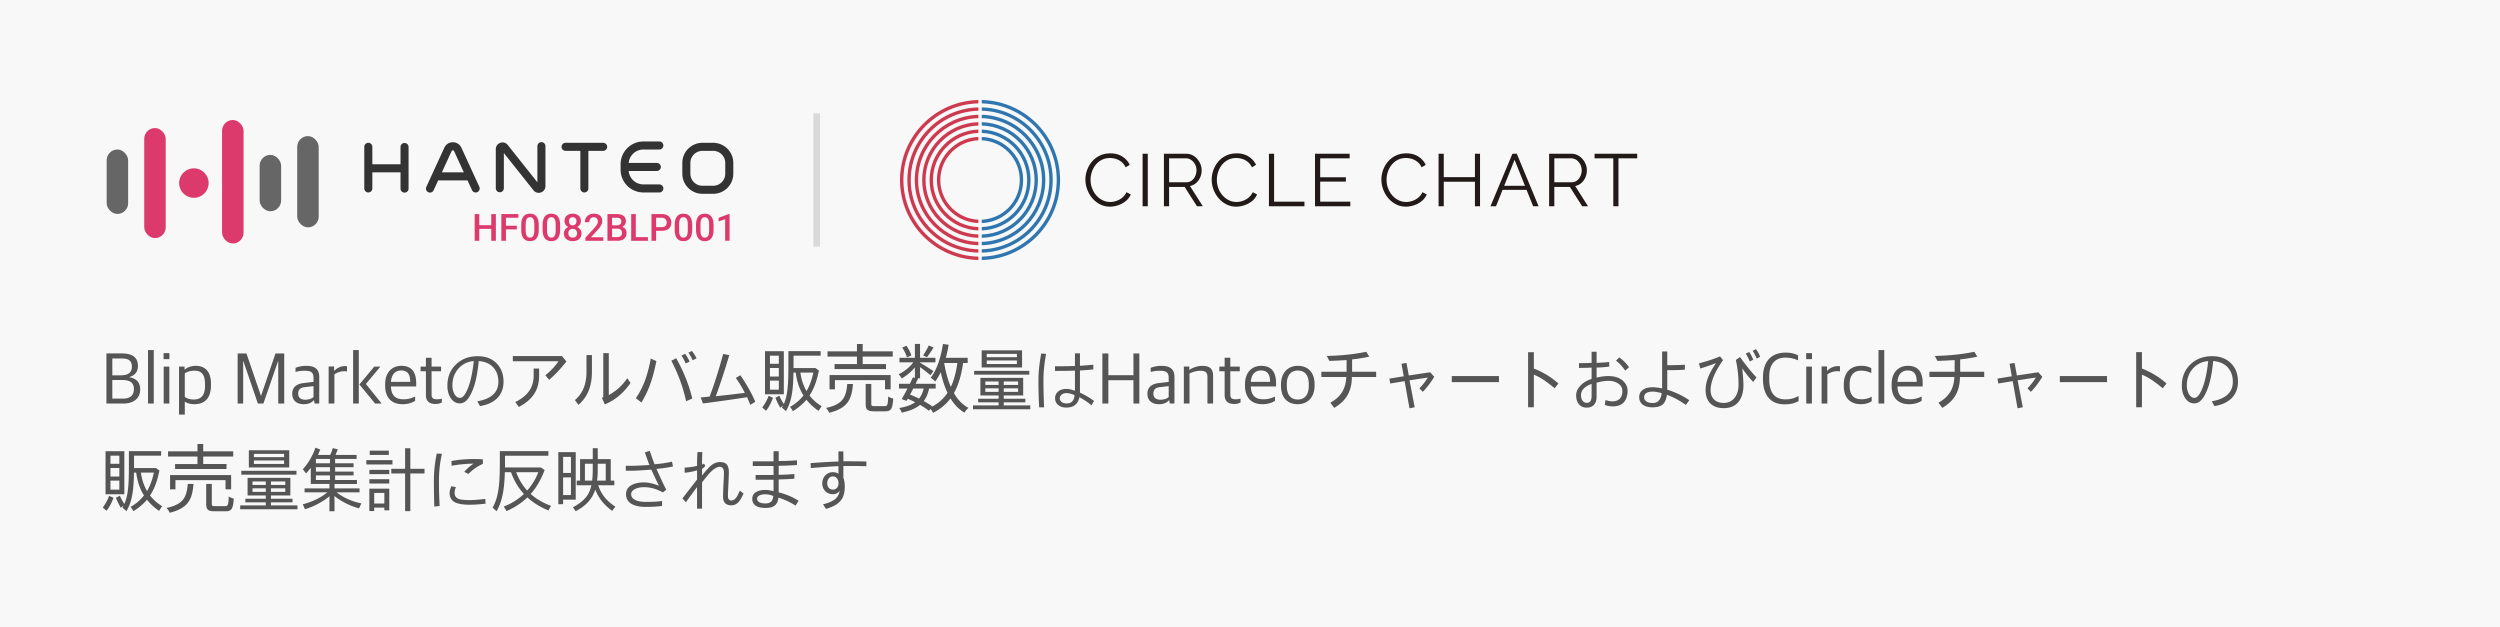 <svg width="375" height="94" viewBox="0 0 375 94" fill="none" xmlns="http://www.w3.org/2000/svg">
    <path fill="#F8F8F8" d="M0 0h375v94H0z"/>
    <path fill="#D9D9D9" d="M122 17h1v20h-1z"/>
    <g clip-path="url(#e6pywlh39a)">
        <path d="M73.848 33.782v.548H71.72v-.548h2.128zm-1.957-1.673v4.007h-.69v-4.007h.69zm2.488 0v4.007h-.688v-4.007h.688zM75.892 32.109v4.007h-.69v-4.007h.69zm1.635 1.753v.547h-1.81v-.547h1.81zm.228-1.753v.55h-2.039v-.55h2.04zM80.813 33.776v.655c0 .314-.032.582-.094.804a1.4 1.4 0 0 1-.264.537 1.037 1.037 0 0 1-.416.302c-.16.065-.338.097-.536.097-.158 0-.305-.02-.44-.06a1.078 1.078 0 0 1-.642-.524 1.866 1.866 0 0 1-.176-.492c-.04-.191-.06-.412-.06-.664v-.655c0-.315.03-.581.093-.798.063-.218.151-.395.267-.53.116-.138.253-.238.413-.3.161-.063.341-.094.54-.094.159 0 .306.02.44.06a1.03 1.03 0 0 1 .638.515c.077.134.136.296.176.487.04.189.06.41.06.66zm-.663.749v-.848c0-.16-.01-.3-.028-.42a1.25 1.25 0 0 0-.083-.312.619.619 0 0 0-.132-.209.465.465 0 0 0-.181-.118.641.641 0 0 0-.229-.039.607.607 0 0 0-.275.06.495.495 0 0 0-.203.188 1.02 1.02 0 0 0-.127.341c-.028.14-.041.31-.041.51v.847c0 .161.009.304.027.427.019.122.046.228.083.316.036.086.08.158.132.215a.493.493 0 0 0 .181.12c.07.026.146.04.229.04.104 0 .197-.02.278-.061a.51.51 0 0 0 .203-.193 1.05 1.05 0 0 0 .124-.35c.028-.142.041-.314.041-.514zM84.016 33.776v.655c0 .314-.031.582-.094.804a1.4 1.4 0 0 1-.264.537 1.037 1.037 0 0 1-.415.302c-.16.065-.339.097-.537.097-.158 0-.305-.02-.44-.06a1.076 1.076 0 0 1-.642-.524 1.866 1.866 0 0 1-.176-.492c-.04-.191-.06-.412-.06-.664v-.655c0-.315.031-.581.093-.798.063-.218.152-.395.267-.53.116-.138.254-.238.413-.3.162-.063.341-.094.54-.094.16 0 .306.02.44.06a1.03 1.03 0 0 1 .638.515c.077.134.136.296.176.487.04.189.061.41.061.66zm-.663.749v-.848c0-.16-.01-.3-.028-.42a1.246 1.246 0 0 0-.082-.312.62.62 0 0 0-.132-.209.465.465 0 0 0-.182-.118.641.641 0 0 0-.228-.039.606.606 0 0 0-.276.06.495.495 0 0 0-.203.188c-.055.086-.097.2-.127.341a2.68 2.68 0 0 0-.041.51v.847c0 .161.009.304.027.427.019.122.046.228.083.316.037.086.08.158.132.215a.494.494 0 0 0 .182.12c.07.026.146.04.228.04.105 0 .197-.02.278-.061a.51.51 0 0 0 .204-.193c.055-.09.096-.206.123-.35.028-.142.042-.314.042-.514zM87.228 35.023c0 .25-.058.46-.174.63-.115.17-.273.3-.473.388-.198.087-.422.13-.672.13-.25 0-.474-.044-.674-.13a1.085 1.085 0 0 1-.473-.388 1.097 1.097 0 0 1-.174-.63 1.009 1.009 0 0 1 .369-.798c.12-.1.259-.175.418-.228a1.68 1.68 0 0 1 .529-.08c.253 0 .48.047.68.14.2.094.356.223.47.388a.983.983 0 0 1 .174.578zm-.666-.033a.724.724 0 0 0-.083-.352.58.58 0 0 0-.231-.234.696.696 0 0 0-.344-.083.686.686 0 0 0-.344.083.584.584 0 0 0-.229.234.744.744 0 0 0-.08.352c0 .136.027.253.08.352.054.098.13.172.229.223a.75.75 0 0 0 .35.077c.133 0 .249-.025.346-.077a.54.54 0 0 0 .226-.223c.053-.099.08-.216.08-.352zm.575-1.827c0 .2-.053.378-.16.534-.105.156-.25.278-.435.368a1.458 1.458 0 0 1-.633.133c-.238 0-.451-.045-.638-.133a1.095 1.095 0 0 1-.438-.368.936.936 0 0 1-.157-.534c0-.239.053-.44.157-.603a1.02 1.02 0 0 1 .438-.377 1.49 1.49 0 0 1 .636-.13c.238 0 .45.044.635.13.186.086.33.212.435.377.106.163.16.364.16.603zm-.663.022a.66.66 0 0 0-.072-.314.515.515 0 0 0-.195-.215.565.565 0 0 0-.3-.077.583.583 0 0 0-.3.075.501.501 0 0 0-.196.209.702.702 0 0 0-.069.322c0 .123.023.23.07.322.045.09.11.16.195.212a.58.58 0 0 0 .302.077.566.566 0 0 0 .3-.077.519.519 0 0 0 .196-.212.712.712 0 0 0 .069-.322zM90.497 35.587v.529H87.81v-.455l1.304-1.422c.143-.162.256-.301.339-.418.082-.118.14-.224.173-.317a.81.81 0 0 0 .053-.278.735.735 0 0 0-.072-.333.523.523 0 0 0-.204-.228.601.601 0 0 0-.327-.086.684.684 0 0 0-.374.097.603.603 0 0 0-.229.267.915.915 0 0 0-.077.385h-.663c0-.233.053-.446.16-.639.106-.194.26-.348.462-.462.202-.115.445-.173.73-.173.267 0 .494.045.681.135.188.09.33.217.427.382.1.165.149.36.149.586 0 .125-.02.249-.06.372-.041.123-.099.246-.174.368-.074.122-.16.244-.262.367-.1.12-.212.243-.333.368l-.867.955h1.85zM92.621 34.305h-1.02l-.006-.504h.892c.15 0 .277-.022.382-.066a.529.529 0 0 0 .242-.195.566.566 0 0 0 .083-.311.623.623 0 0 0-.077-.328.442.442 0 0 0-.237-.184 1.18 1.18 0 0 0-.402-.058h-.668v3.457h-.691v-4.007h1.36c.22 0 .416.02.588.063.174.042.322.108.443.198.123.088.216.2.278.336.064.136.096.297.096.484 0 .165-.039.317-.118.454a.9.9 0 0 1-.35.333 1.371 1.371 0 0 1-.575.154l-.22.174zm-.03 1.81h-1.208l.31-.547h.898a.882.882 0 0 0 .39-.077.539.539 0 0 0 .235-.218.651.651 0 0 0 .08-.327.773.773 0 0 0-.07-.338.474.474 0 0 0-.217-.223.819.819 0 0 0-.388-.08h-.776l.006-.504h1.01l.157.19c.22.007.4.056.542.146.143.09.25.206.319.35.07.142.105.297.105.462 0 .255-.056.468-.168.641-.11.172-.27.304-.476.393a1.912 1.912 0 0 1-.749.133zM97.19 35.568v.548h-2.012v-.548h2.011zm-1.82-3.46v4.008h-.69v-4.007h.69zM99.245 34.621h-1.043v-.547h1.043c.182 0 .329-.03.44-.088a.55.55 0 0 0 .245-.243.778.778 0 0 0 .08-.357.805.805 0 0 0-.08-.355.608.608 0 0 0-.245-.27.84.84 0 0 0-.44-.102h-.83v3.457h-.692v-4.007h1.522c.31 0 .573.055.79.165.218.108.384.258.498.451.114.191.171.41.171.655 0 .259-.057.48-.171.666a1.1 1.1 0 0 1-.498.427c-.216.099-.48.148-.79.148zM103.83 33.776v.655c0 .314-.031.582-.094.804-.06.22-.148.399-.264.537a1.034 1.034 0 0 1-.415.302 1.43 1.43 0 0 1-.537.097c-.158 0-.305-.02-.44-.06a1.087 1.087 0 0 1-.364-.19 1.135 1.135 0 0 1-.277-.334 1.866 1.866 0 0 1-.177-.492c-.04-.191-.06-.412-.06-.664v-.655c0-.315.031-.581.093-.798a1.42 1.42 0 0 1 .267-.53c.116-.138.254-.238.413-.3.162-.063.341-.094.54-.094.159 0 .306.02.44.06a1.024 1.024 0 0 1 .638.515c.077.134.136.296.176.487.041.189.061.41.061.66zm-.663.749v-.848c0-.16-.009-.3-.028-.42a1.265 1.265 0 0 0-.082-.312.625.625 0 0 0-.132-.209.471.471 0 0 0-.182-.118.64.64 0 0 0-.228-.039.61.61 0 0 0-.276.06.497.497 0 0 0-.203.188c-.055.086-.098.2-.127.341-.027.14-.041.31-.041.51v.847c0 .161.009.304.027.427.019.122.046.228.083.316a.777.777 0 0 0 .132.215.492.492 0 0 0 .182.12.649.649 0 0 0 .228.04c.105 0 .197-.02.278-.061a.51.51 0 0 0 .204-.193 1.04 1.04 0 0 0 .123-.35c.028-.142.042-.314.042-.514zM107.033 33.776v.655c0 .314-.031.582-.093.804-.061.22-.149.399-.265.537a1.034 1.034 0 0 1-.415.302 1.43 1.43 0 0 1-.537.097c-.157 0-.304-.02-.44-.06a1.073 1.073 0 0 1-.641-.524 1.866 1.866 0 0 1-.176-.492 3.184 3.184 0 0 1-.061-.664v-.655c0-.315.031-.581.094-.798.062-.218.151-.395.267-.53.115-.138.253-.238.412-.3.162-.063.342-.094.54-.094.159 0 .306.02.44.06.136.039.257.1.363.185.109.084.2.194.276.33.077.134.135.296.176.487.04.189.06.41.06.66zm-.663.749v-.848c0-.16-.009-.3-.028-.42a1.222 1.222 0 0 0-.082-.312.625.625 0 0 0-.132-.209.464.464 0 0 0-.182-.118.64.64 0 0 0-.228-.039.603.603 0 0 0-.275.06.494.494 0 0 0-.204.188c-.055.086-.097.2-.127.341-.027.14-.041.31-.041.51v.847c0 .161.009.304.028.427.018.122.045.228.082.316a.777.777 0 0 0 .132.215.492.492 0 0 0 .182.12c.07.026.146.04.228.04a.61.61 0 0 0 .278-.061.51.51 0 0 0 .204-.193c.055-.09.096-.206.124-.35.027-.142.041-.314.041-.514zM109.436 32.095v4.02h-.664v-3.233l-.982.333v-.548l1.566-.572h.08z" fill="#DC3A6C"/>
        <rect x="16" y="22.428" width="3.221" height="9.662" rx="1.61" fill="#666"/>
        <rect x="21.636" y="19.207" width="3.221" height="16.505" rx="1.61" fill="#DC3A6C"/>
        <rect x="33.31" y="18" width="3.221" height="18.518" rx="1.61" fill="#DC3A6C"/>
        <rect x="38.946" y="23.233" width="3.221" height="8.454" rx="1.61" fill="#666"/>
        <rect x="44.583" y="20.416" width="3.221" height="13.687" rx="1.61" fill="#666"/>
        <circle cx="29.083" cy="27.46" r="2.214" fill="#DC3A6C"/>
        <path fill-rule="evenodd" clip-rule="evenodd" d="M93.088 24.642a3.422 3.422 0 0 1 3.422-3.421h2.416a.604.604 0 0 1 0 1.207H96.51a2.214 2.214 0 0 0-2.205 2.013h4.218a.604.604 0 1 1 0 1.208h-4.218a2.214 2.214 0 0 0 2.205 2.013h2.416a.604.604 0 0 1 0 1.207H96.51a3.422 3.422 0 0 1-3.422-3.421v-.806zm-11.271-2.715a.604.604 0 1 0-1.208 0v5.414l-4.446-5.593c-.593-.746-1.794-.327-1.794.626v5.86a.604.604 0 1 0 1.208 0V22.95l4.445 5.593c.593.746 1.794.326 1.794-.627v-5.99zm-13.706.736a.201.201 0 0 0-.366 0L66.28 25.85h3.296l-1.465-3.187zm2.02 4.395.67 1.46a.604.604 0 1 0 1.098-.504l-2.69-5.856c-.504-1.094-2.059-1.094-2.561 0l-2.69 5.856a.604.604 0 1 0 1.097.504l.67-1.46h4.405zm20.34-5.636h-5.635a.604.604 0 1 0 0 1.208h2.214v5.636a.604.604 0 0 0 1.208 0V22.63h2.214a.604.604 0 0 0 0-1.208zm-34.62 6.844V25.85h4.227v2.416a.604.604 0 1 0 1.207 0v-6.24a.604.604 0 0 0-1.207 0v2.616H55.85v-2.616a.604.604 0 0 0-1.208 0v6.24a.604.604 0 1 0 1.208 0zm49.516-6.844a3.019 3.019 0 0 0-3.019 3.02v1.61a3.019 3.019 0 0 0 3.019 3.019h1.61a3.019 3.019 0 0 0 3.019-3.02v-1.61a3.019 3.019 0 0 0-3.019-3.019h-1.61zm-1.812 3.02c0-1.001.811-1.812 1.812-1.812h1.61c1.001 0 1.812.81 1.812 1.811v1.61c0 1.001-.811 1.812-1.812 1.812h-1.61a1.812 1.812 0 0 1-1.812-1.811v-1.61z" fill="#333"/>
    </g>
    <g clip-path="url(#vcg2kpbmxb)">
        <path fill-rule="evenodd" clip-rule="evenodd" d="M181.757 26.933c0-.48.083-.953.25-1.415.167-.462.408-.884.726-1.265.318-.38.71-.685 1.177-.91.466-.226.994-.339 1.587-.339.703 0 1.305.16 1.803.483.5.322.868.735 1.104 1.237l-.61.377a2.357 2.357 0 0 0-1.472-1.265 3.028 3.028 0 0 0-.873-.133c-.473 0-.892.095-1.253.284-.363.19-.667.44-.915.755a3.386 3.386 0 0 0-.562 1.055 3.803 3.803 0 0 0-.189 1.181c0 .438.074.855.221 1.254.149.399.356.753.622 1.06.266.306.579.551.938.732.358.182.748.273 1.17.273.295 0 .599-.052.91-.156.312-.104.602-.264.873-.478.27-.214.487-.491.649-.832l.645.334a2.49 2.49 0 0 1-.755.999 3.72 3.72 0 0 1-1.139.622c-.419.14-.827.212-1.226.212a3.203 3.203 0 0 1-1.488-.35 3.81 3.81 0 0 1-1.172-.933 4.297 4.297 0 0 1-.76-1.31 4.23 4.23 0 0 1-.266-1.47l.005-.002zm-18.946 0c0-.48.083-.953.25-1.415.167-.462.408-.884.728-1.265.318-.38.71-.685 1.177-.91.466-.226.996-.339 1.586-.339.704 0 1.306.16 1.804.483.5.322.868.735 1.104 1.237l-.611.377a2.343 2.343 0 0 0-.644-.828 2.497 2.497 0 0 0-.828-.437 3.01 3.01 0 0 0-.872-.133c-.473 0-.893.095-1.253.284-.363.19-.667.44-.915.755a3.384 3.384 0 0 0-.562 1.055 3.803 3.803 0 0 0-.189 1.181 3.55 3.55 0 0 0 .845 2.313c.266.307.58.552.938.733.358.182.748.273 1.17.273a2.88 2.88 0 0 0 1.783-.634c.27-.214.487-.491.649-.832l.643.334a2.484 2.484 0 0 1-.756.999c-.34.272-.719.48-1.138.622-.419.14-.827.212-1.226.212a3.203 3.203 0 0 1-1.488-.35 3.78 3.78 0 0 1-1.17-.933 4.295 4.295 0 0 1-.759-1.31 4.207 4.207 0 0 1-.266-1.47v-.002zm9.356-3.872h-.778v7.88h.778v-7.88zm5.772 4.283h-2.574V23.746h2.508c.296 0 .564.083.805.25.239.167.433.386.577.656.144.268.217.57.217.882 0 .31-.064.606-.19.883a1.673 1.673 0 0 1-.532.672c-.23.169-.5.255-.811.255zm-3.352-4.283v7.883h.778v-2.908h2.33l1.853 2.907h.877l-1.932-3.04c.354-.075.665-.226.927-.456a2.32 2.32 0 0 0 .611-.843c.144-.333.216-.69.216-1.066 0-.302-.056-.6-.171-.893a2.712 2.712 0 0 0-.489-.8 2.364 2.364 0 0 0-.738-.572 2.038 2.038 0 0 0-.933-.212h-3.329zm15.751 0v7.88h5.326v-.69h-4.551v-7.19h-.775zm12.209 7.19v.69h-5.295v-7.88h5.196v.687h-4.419v2.843h3.853v.653h-3.853v3.008h4.518zm4.911-4.733c-.166.462-.25.935-.25 1.415v.003c0 .496.088.985.266 1.47.178.484.431.921.76 1.309.329.39.719.701 1.17.933.451.232.947.35 1.488.35.399 0 .807-.073 1.226-.212.419-.142.798-.35 1.138-.622.341-.273.593-.607.755-.999l-.642-.334c-.162.34-.379.618-.649.832a2.866 2.866 0 0 1-.873.478 2.874 2.874 0 0 1-.91.156c-.422 0-.812-.09-1.17-.273a3.041 3.041 0 0 1-.938-.733 3.55 3.55 0 0 1-.845-2.313c0-.399.063-.793.189-1.18.126-.39.313-.74.561-1.056.248-.315.553-.565.915-.755.361-.19.78-.284 1.254-.284.291 0 .579.045.872.133.293.088.568.235.827.438.26.202.474.48.645.827l.611-.377a2.952 2.952 0 0 0-1.105-1.237c-.498-.323-1.1-.483-1.803-.483-.59 0-1.12.113-1.587.338-.466.226-.859.53-1.176.911-.321.381-.562.803-.729 1.265zm14.546-2.457v7.88h-.766v-3.685h-4.673v3.685h-.778v-7.88h.778v3.507h4.673v-3.507h.766zm5.182.91 1.558 3.896H225.629l1.557-3.896zm.334-.91h-.656l-3.295 7.88h.831l.985-2.463h3.602l.986 2.463h.82l-3.273-7.88zm5.627 4.283h2.574c.311 0 .582-.086.812-.255.23-.17.405-.395.532-.672.126-.277.189-.572.189-.883 0-.311-.072-.614-.216-.882a1.855 1.855 0 0 0-.577-.656 1.386 1.386 0 0 0-.805-.25h-2.509V27.344zm-.778 3.595v-7.878h3.33c.34 0 .651.07.933.212.282.14.527.331.737.572.212.241.374.507.489.8.115.294.171.591.171.893 0 .377-.072.733-.216 1.066a2.297 2.297 0 0 1-.611.843c-.261.23-.572.381-.926.456l1.932 3.04h-.877l-1.853-2.907h-2.331v2.907h-.778v-.004zm6.817-7.19v-.688h6.393v.687h-2.809v7.193h-.775v-7.193h-2.809z" fill="#221A18"/>
        <path d="M135.509 27.001c0-6.255 5.02-11.354 11.244-11.492V15C140.25 15.137 135 20.466 135 27.001c0 6.535 5.25 11.864 11.753 12.001v-.51c-6.221-.137-11.241-5.236-11.241-11.49" fill="#CD394F"/>
        <path d="M136.105 27.001c0 5.926 4.754 10.761 10.649 10.897v-.51c-5.613-.135-10.14-4.742-10.14-10.387 0-5.644 4.525-10.252 10.14-10.387v-.51c-5.895.136-10.649 4.969-10.649 10.897z" fill="#CD394F"/>
        <path d="M137.723 27c0-5.033 4.028-9.142 9.03-9.277v-.51c-5.283.136-9.539 4.473-9.539 9.788s4.256 9.652 9.539 9.787v-.509c-5.002-.135-9.03-4.245-9.03-9.278" fill="#CD394F"/>
        <path d="M138.323 27.001c0 4.702 3.757 8.541 8.428 8.679v-.51c-4.389-.135-7.919-3.746-7.919-8.167 0-4.42 3.53-8.036 7.921-8.17v-.51c-4.67.135-8.428 3.974-8.428 8.678" fill="#CD394F"/>
        <path d="M139.944 27.001c0-3.81 3.031-6.922 6.809-7.058v-.509c-4.059.135-7.319 3.476-7.319 7.567 0 4.092 3.262 7.432 7.319 7.567v-.509c-3.778-.135-6.809-3.248-6.809-7.058" fill="#CD394F"/>
        <path d="M140.543 27.001c0 3.478 2.764 6.323 6.21 6.458v-.51c-3.165-.134-5.701-2.75-5.701-5.948a5.962 5.962 0 0 1 5.701-5.949v-.509c-3.446.135-6.21 2.98-6.21 6.458" fill="#CD394F"/>
        <path d="M159.013 27.001c0-6.535-5.248-11.864-11.751-12.001v.51c6.222.137 11.244 5.236 11.244 11.491s-5.02 11.354-11.244 11.492v.51c6.503-.138 11.753-5.467 11.753-12.002" fill="#2F76B0"/>
        <path d="M157.4 27c0 5.648-4.526 10.253-10.139 10.388v.51c5.894-.138 10.648-4.97 10.648-10.897 0-5.926-4.751-10.761-10.646-10.899v.51c5.613.135 10.139 4.74 10.139 10.387" fill="#2F76B0"/>
        <path d="M156.8 27c0-5.314-4.256-9.651-9.539-9.787v.51c5.002.135 9.03 4.244 9.03 9.278 0 5.034-4.028 9.143-9.03 9.278v.51c5.281-.136 9.539-4.473 9.539-9.788" fill="#2F76B0"/>
        <path d="M155.181 27.001c0 4.423-3.53 8.032-7.919 8.167v.51c4.671-.136 8.428-3.975 8.428-8.679 0-4.704-3.757-8.541-8.428-8.676v.51c4.389.134 7.919 3.746 7.919 8.166" fill="#2F76B0"/>
        <path d="M154.581 27.001c0-4.091-3.261-7.432-7.319-7.567v.51c3.778.135 6.81 3.248 6.81 7.057 0 3.81-3.032 6.923-6.81 7.058v.51c4.06-.136 7.319-3.476 7.319-7.568z" fill="#2F76B0"/>
        <path d="M152.962 27.001a5.96 5.96 0 0 1-5.701 5.949v.51c3.446-.136 6.21-2.98 6.21-6.459 0-3.478-2.764-6.323-6.21-6.458v.51c3.165.135 5.701 2.75 5.701 5.948z" fill="#2F76B0"/>
    </g>
    <path d="M15.963 60.53h2.52c1.691 0 2.543-.874 2.543-2.117 0-1.143-.672-1.669-1.59-1.815v-.056c.884-.257 1.254-.85 1.254-1.635 0-1.198-.695-1.893-2.43-1.893h-2.297v7.516zm.885-.74v-2.788h1.49c1.12 0 1.747.38 1.747 1.355 0 .963-.571 1.433-1.658 1.433h-1.579zm0-3.494v-2.531h1.344c1.053 0 1.59.302 1.59 1.243 0 .974-.705 1.288-1.646 1.288h-1.288zm5.355 4.234h.862v-8.02h-.863v8.02zm2.348 0h.851v-5.544h-.85v5.544zm-.011-6.664h.874v-.896h-.874v.896zm2.315 8.321h.863v-1.926c.313.179.784.37 1.422.37 1.534 0 2.509-.852 2.509-2.879v-.146c0-2.06-1.053-2.732-2.274-2.732-.717 0-1.3.246-1.646.56h-.045v-.448h-.829v7.201zm2.206-2.262c-.582 0-1.086-.18-1.343-.392v-3.528c.257-.18.784-.403 1.433-.403 1.02 0 1.602.481 1.602 2.05v.223c0 1.49-.639 2.05-1.692 2.05zm6.585.605h.829v-6.35h.033l2.173 6.35h.829l2.195-6.35h.034v6.35h.896v-7.516h-1.31l-2.162 6.35h-.023l-2.172-6.35h-1.322v7.516zm9.924.1c.75 0 1.22-.268 1.478-.582h.056l.09.482h.694v-4.021c0-1.131-.683-1.635-1.904-1.635-.638 0-1.176.1-1.657.302v.616c.347-.1.784-.18 1.321-.18.997 0 1.378.225 1.378 1.087v.583l-1.501.179c-1.064.123-1.691.638-1.691 1.613 0 1.041.728 1.556 1.736 1.556zm.212-.672c-.638 0-1.052-.302-1.052-.907 0-.638.336-.918 1.019-.985l1.277-.146v1.635c-.236.235-.728.403-1.244.403zm3.515.572h.863v-4.368c.392-.28.93-.482 1.49-.482.089 0 .257.011.403.034v-.773a2.366 2.366 0 0 0-.336-.023c-.628 0-1.233.325-1.546.684h-.056v-.628h-.818v5.556zm3.672 0h.851v-8.02h-.85v8.02zm3.293 0h.986l-2.364-2.935 2.184-2.61h-.918l-2.24 2.677 2.352 2.868zm4.14.1c.896 0 1.535-.28 1.87-.515v-.638c-.503.235-.996.414-1.735.414-1.187 0-1.848-.537-1.893-1.926h3.786v-.482c0-1.725-.717-2.61-2.24-2.61-1.277 0-2.42.863-2.42 2.8v.157c0 1.736.885 2.8 2.632 2.8zm-.235-5.062c.907 0 1.367.504 1.367 1.714h-2.89c.09-1.31.829-1.714 1.523-1.714zm5.164 5.029c.481 0 .716-.123.94-.224v-.583c-.224.068-.481.101-.716.101-.639 0-.818-.213-.818-.75v-3.45h1.422v-.705h-1.422v-1.322h-.851v1.322h-.795v.705h.795v3.584c0 .941.571 1.322 1.445 1.322zm6.66.313c1.031-.156 1.849-.515 2.465-1.064.706-.638 1.075-1.512 1.075-2.587 0-1.131-.347-2.05-1.02-2.733-.694-.728-1.645-1.097-2.866-1.097-1.367 0-2.464.448-3.316 1.299-.817.818-1.22 1.86-1.22 3.125 0 .75.179 1.4.537 1.915.347.493.807.74 1.333.74.706 0 1.31-.583 1.803-1.726.504-1.086.84-2.632 1.03-4.625.908.078 1.591.358 2.106.873.55.56.84 1.3.84 2.23 0 .85-.302 1.534-.918 2.038-.538.436-1.277.728-2.24.896l.392.716zm-.929-6.742c-.168 1.669-.47 3.058-.873 4.066-.381.963-.784 1.444-1.199 1.444-.325 0-.605-.19-.84-.593a2.784 2.784 0 0 1-.29-1.277c0-.952.28-1.77.85-2.453a3.277 3.277 0 0 1 2.352-1.187zm13.232-.762h-7.37v.784h6.843c-.56.84-1.265 1.535-1.96 2.095l.56.683c.896-.75 1.68-1.602 2.599-2.744l-.672-.818zm-3.427 1.87h-.818v1.087c0 1.714-.851 3.002-2.755 3.943l.526.739c2.083-1.087 3.047-2.576 3.047-4.682v-1.086zm13.22 1.457c-.695 1.019-1.467 1.78-2.767 2.531V52.97h-.828v6.608l-.213.09c.157.335.291.66.448.985 1.557-.65 2.755-1.647 3.853-3.203l-.493-.717zm-7.314 3.998c1.4-1.232 2.016-2.845 2.016-4.95v-2.52h-.817v2.475c0 1.87-.538 3.248-1.736 4.278l.537.717zm9.435-.358c1.075-1.725 1.713-3.528 2.251-6.205l-.84-.392c-.493 2.643-1.165 4.39-2.24 5.947l.829.65zm7.638-.594c-.526-2.128-1.277-4.01-2.419-6.048l-.728.381c1.086 2.106 1.758 3.976 2.218 6.07l.929-.403zm-.403-5.544c-.168-.358-.426-.851-.683-1.165l-.538.27c.258.369.471.783.627 1.175l.594-.28zm1.042-.493a6.71 6.71 0 0 0-.695-1.097l-.537.257c.246.325.481.773.66 1.143l.572-.303zm8.807 6.519c-.549-1.322-1.4-2.755-2.229-3.976l-.694.403c.582.829.952 1.445 1.355 2.24-1.456.18-3.024.37-4.357.504.627-1.691 1.255-3.595 2.027-6.16l-.918-.18c-.694 2.532-1.288 4.391-2.027 6.396-.426.034-.795.078-1.344.134l.336.896c2.318-.302 4.334-.582 6.619-.94.213.481.358.806.482 1.153l.75-.47zm9.95.66a6.328 6.328 0 0 1-1.815-1.601c.728-1.086 1.12-2.33 1.412-3.74l-.516-.37h-3.292v-1.86h4.065v-.683h-4.838v2.195c0 2.632-.09 4.458-.683 5.735-.247-.392-.504-.795-.661-1.243l-.605.313c.224.549.448 1.02.728 1.49l.426-.336-.18.313.605.538c.818-1.378 1.087-2.923 1.131-5.78h.336c.157 1.143.471 2.33 1.165 3.428a6.474 6.474 0 0 1-2.005 1.702l.426.65a8.468 8.468 0 0 0 2.027-1.714 7.985 7.985 0 0 0 1.815 1.67l.459-.706zm-5.667-1.78v-6.463h-2.823v6.463h2.823zm4.424-3.248c-.191.896-.482 1.859-1.02 2.766-.481-.829-.784-1.77-.918-2.766h1.938zm-6.508 1.198h1.333v1.355h-1.333v-1.355zm0-1.893h1.333v1.277h-1.333v-1.277zm0-1.848h1.333v1.221h-1.333v-1.22zm-.201 6.026a6.463 6.463 0 0 1-.952 1.747l.56.493c.448-.549.75-1.142 1.053-1.949l-.661-.291zm8.841-6.675v.784h9.777V52.7h-9.777zm1.053 1.904v.75h7.716v-.75h-7.716zm-.751 1.657v2.14h.807v-1.378h7.515v1.378h.84v-2.14h-9.162zm4.111-4.659v3.394h.862v-3.394h-.862zm1.31 5.981v2.98c0 .884.269 1.13 1.277 1.13h1.646c.885 0 1.109-.37 1.21-1.904-.224-.056-.583-.19-.762-.324-.033 1.265-.112 1.456-.526 1.456h-1.49c-.437 0-.515-.045-.515-.37v-2.968h-.84zm-2.766.011c-.168 1.949-.616 3.047-3.192 3.595.179.18.403.504.481.728 2.8-.694 3.383-2.038 3.573-4.323h-.862zm7.763-.022v.705h5.499v-.705h-5.499zm.067-3.909v.683h5.398v-.683h-5.398zm2.016 2.946c-.47 1.03-1.176 2.408-1.68 3.259l.739.257a44.074 44.074 0 0 0 1.725-3.348l-.784-.168zm1.68 1.377c-.347 1.904-1.4 2.823-3.741 3.215.157.168.325.47.381.694 2.587-.549 3.763-1.624 4.144-3.808l-.784-.1zm.706-6.171a11.647 11.647 0 0 1-.852 1.49l.56.28c.314-.381.684-.941 1.008-1.456l-.716-.314zm-2.084-.224v5.152h.773v-5.152h-.773zm-1.904.538c.314.459.605 1.075.706 1.478l.661-.302c-.112-.404-.415-.997-.728-1.445l-.639.269zm1.916 1.836c-.493.863-1.524 1.759-2.453 2.162.157.168.358.448.459.638.963-.526 2.016-1.523 2.565-2.464l-.571-.336zm.672.392-.404.359c.471.313 1.636 1.187 2.039 1.568l.459-.616c-.325-.235-1.691-1.098-2.094-1.31zm3.248-.694v.784h3.987v-.784h-3.987zm.28-2.072c-.314 1.982-.896 3.875-1.848 5.062.201.135.548.415.683.572.985-1.31 1.646-3.316 2.016-5.51l-.851-.124zm2.206 2.52c-.459 3.55-1.534 5.813-4.2 7.067.168.18.414.549.504.75 2.822-1.455 4.01-3.863 4.547-7.727l-.851-.09zm-2.038.246-.762.124c.56 3.393 1.624 6.126 3.819 7.414a3.01 3.01 0 0 1 .594-.717c-2.083-1.097-3.159-3.74-3.651-6.82zm-5.69 5.354c1.299.526 2.632 1.277 3.405 1.904l.582-.605c-.806-.616-2.195-1.355-3.539-1.87l-.448.571zm18.616 1.68v-.582h-3.976v-.46h3.237v-.537h-3.237v-.493h2.912v-2.643h-6.418v2.643h2.733v.493h-3.069v.537h3.069v.46h-3.841v.582h8.59zm-1.232-6.272v-2.576h-6.059v2.576h6.059zm1.086 1.075v-.571h-8.276v.571h8.276zm-6.384-2.128h4.525v.527h-4.525v-.527zm0-.985h4.525v.492h-4.525v-.492zm2.554 5.163h2.15v.537h-2.15v-.537zm2.15-1.03v.526h-2.15v-.527h2.15zm-4.916 1.03h1.993v.537H147.8v-.537zm0-1.03h1.993v.526H147.8v-.527zm8.818 3.886a84.381 84.381 0 0 1-.101-4.1c0-1.142.124-2.441.392-3.92l-.728-.055c-.268 1.444-.414 2.8-.414 3.976 0 1.5.034 2.766.112 4.099h.739zm7.493-.952c-.582-.448-1.299-.874-2.117-1.255v-3.326c.717-.034 1.389-.09 2.005-.157v-.705c-.605.056-1.355.123-2.005.156v-1.859h-.75v1.893c-.907.034-1.893.045-2.991.045v.694c1.064 0 2.14-.011 2.991-.045v3.024c-.504-.179-.93-.28-1.288-.28-.907 0-1.691.482-1.691 1.4 0 .437.168.784.504 1.042.324.258.728.358 1.187.358 1.097 0 1.736-.515 1.96-1.556.705.392 1.321.795 1.803 1.22l.392-.65zm-2.934-.885c-.045.84-.448 1.254-1.221 1.254-.471 0-.986-.268-.986-.784 0-.313.291-.772.986-.772.325 0 .75.1 1.221.302zm4.182 1.266h.896v-3.506h3.763v3.506h.885v-7.516h-.885v3.26h-3.763v-3.26h-.896v7.516zm8.49.1c.751 0 1.221-.268 1.479-.582h.056l.089.482h.695v-4.021c0-1.131-.683-1.635-1.904-1.635-.639 0-1.176.1-1.658.302v.616c.347-.1.784-.18 1.322-.18.997 0 1.377.225 1.377 1.087v.583l-1.5.179c-1.064.123-1.692.638-1.692 1.613 0 1.041.728 1.556 1.736 1.556zm.213-.672c-.638 0-1.053-.302-1.053-.907 0-.638.336-.918 1.02-.985l1.276-.146v1.635c-.235.235-.728.403-1.243.403zm3.515.572h.851v-4.514c.459-.213 1.042-.403 1.568-.403.885 0 1.12.28 1.12.952v3.965h.851v-4.144c0-1.076-.526-1.512-1.612-1.512-.684 0-1.4.246-1.916.582h-.044v-.482h-.818v5.556zm7.563.067c.482 0 .717-.123.941-.224v-.583a2.58 2.58 0 0 1-.717.101c-.638 0-.818-.213-.818-.75v-3.45h1.423v-.705h-1.423v-1.322h-.851v1.322h-.795v.705h.795v3.584c0 .941.571 1.322 1.445 1.322zm4.242.033c.896 0 1.534-.28 1.87-.515v-.638c-.504.235-.996.414-1.736.414-1.187 0-1.848-.537-1.892-1.926h3.785v-.482c0-1.725-.717-2.61-2.24-2.61-1.277 0-2.419.863-2.419 2.8v.157c0 1.736.885 2.8 2.632 2.8zm-.235-5.062c.907 0 1.366.504 1.366 1.714h-2.889c.089-1.31.828-1.714 1.523-1.714zm5.512 5.062c1.501 0 2.531-1.052 2.531-2.822v-.157c0-1.758-.952-2.777-2.52-2.777-1.501 0-2.52 1.052-2.52 2.81v.169c0 1.77.941 2.777 2.509 2.777zm.022-.705c-.929 0-1.657-.504-1.657-2.05v-.28c0-1.299.627-2.016 1.635-2.016.907 0 1.657.504 1.657 2.05v.28c0 1.31-.627 2.016-1.635 2.016zm11.741-4.167h-3.606V53.91a23.466 23.466 0 0 0 2.576-.414l-.459-.728c-1.893.38-3.595.56-5.914.627l.381.74c.851-.023 1.781-.079 2.587-.124v1.747h-3.785v.796h3.74c-.089 1.78-.772 2.934-2.385 3.852l.571.773c1.803-1.053 2.632-2.475 2.654-4.625h3.64v-.796zm5.011 1.288 2.733-.414c-.358.605-.795 1.131-1.254 1.624l.504.515c.593-.582 1.142-1.31 1.724-2.251l-.604-.683-3.215.481-.347-1.881-.75.123.336 1.882-2.151.347.123.739 2.162-.358.728 4.076.784-.156-.773-4.044zm13.411-.638h-7.079v.907h7.079v-.907zm8.919 1.12c-1.086-.974-2.273-1.691-3.685-2.251v-2.453h-.862v8.266h.862v-4.884c.986.37 1.972 1.087 3.114 2.028l.571-.706zm6.96 3.203c.38.157.772.224 1.198.224.75 0 1.31-.213 1.68-.638.336-.403.538-.963.538-1.703 0-.66-.314-1.187-.818-1.59-.515-.414-1.187-.605-2.038-.616-.538-.011-1.154.078-1.792.235v-1.512c.683-.011 1.31-.067 1.892-.145v-.695c-.604.079-1.243.112-1.892.135v-1.67h-.751v1.68a45.7 45.7 0 0 1-1.893.034v.717c.684 0 1.4-.022 1.893-.045v1.692c-.717.246-1.288.582-1.68 1.019-.437.448-.638.93-.638 1.445 0 .604.168 1.075.493 1.422.28.291.66.426 1.086.426.504 0 .896-.168 1.154-.493.212-.291.336-.65.336-1.12v-2.128c.649-.18 1.254-.28 1.792-.28.571 0 1.075.145 1.444.403.426.269.616.65.628 1.086.011.437-.101.863-.314 1.12-.269.314-.683.47-1.142.47-.336 0-.706-.066-1.076-.2l-.1.727zm-1.983-1.31c0 .28-.056.526-.145.705-.124.202-.325.303-.583.303a.766.766 0 0 1-.627-.325c-.157-.202-.235-.493-.235-.829 0-.336.112-.672.425-1.008.269-.269.661-.493 1.165-.683v1.837zm5.611-4.346a6.076 6.076 0 0 0-1.467-1.467l-.481.493a5.87 5.87 0 0 1 1.377 1.5l.571-.526zm9.043 4.962c-.986-.683-2.061-1.199-3.304-1.58v-2.934c.93 0 1.814-.011 2.643-.067v-.74c-.806.034-1.769.068-2.643.068v-2.06h-.773v5.543a6.731 6.731 0 0 0-1.433-.179c-1.031 0-2.005.414-2.005 1.49 0 .638.392 1.523 2.005 1.523.694 0 1.232-.157 1.568-.47.291-.27.492-.762.593-1.412 1.042.392 1.983.907 2.823 1.523l.526-.705zm-4.144-1.064c-.045.504-.202.862-.426 1.109-.224.257-.548.37-.94.37-.605 0-1.266-.236-1.266-.874 0-.639.661-.84 1.266-.84.358 0 .806.078 1.366.235zm13.735-5.018a5.92 5.92 0 0 0-.604-1.153l-.516.235c.202.313.448.806.605 1.187l.515-.269zm1.031-.437c-.112-.37-.347-.761-.616-1.142l-.504.246c.224.325.459.762.605 1.165l.515-.269zm-.538 3.103c-.829-.885-1.646-1.904-2.475-3.069l-.627.437a17.24 17.24 0 0 1 .403 3.774c0 1.4-.728 2.677-2.218 2.677-1.209 0-1.971-.706-1.971-1.926 0-1.535 1.008-3.293 1.871-4.492l-.46-.56c-1.108.46-2.139.773-3.158 1.042l.202.773c.862-.269 1.556-.493 2.352-.818-.885 1.344-1.557 2.554-1.557 4.055 0 1.747 1.019 2.71 2.721 2.71 2.072 0 2.957-1.5 2.957-3.46 0-.516-.067-1.468-.19-2.52.493.738 1.142 1.5 1.635 2.049l.515-.672zm4.238 4.032c.885 0 1.568-.202 2.072-.493v-.75c-.47.235-1.03.492-1.96.492-1.725 0-2.442-1.12-2.442-3.046v-.37c0-1.993 1.008-2.844 2.431-2.844.739 0 1.299.168 1.893.403v-.74c-.46-.246-1.042-.414-1.848-.414-1.916 0-3.416 1.053-3.416 3.741v.224c0 2.542 1.243 3.797 3.27 3.797zm3.22-.123h.851v-5.544h-.851v5.544zm-.012-6.664h.874v-.896h-.874v.896zm2.315 6.664h.863v-4.368c.392-.28.929-.482 1.489-.482.09 0 .258.011.404.034v-.773a2.369 2.369 0 0 0-.336-.023c-.628 0-1.232.325-1.546.684h-.056v-.628h-.818v5.556zm5.89.1c.773 0 1.266-.224 1.624-.436v-.695c-.28.157-.773.392-1.523.392-1.187 0-1.781-.638-1.781-2.06v-.27c0-1.276.661-1.96 1.669-1.96.728 0 1.086.135 1.579.359v-.717c-.37-.235-.806-.37-1.534-.37-1.434 0-2.599.852-2.599 2.823v.168c0 1.826.975 2.766 2.565 2.766zm2.647-.1h.862v-8.02h-.862v8.02zm4.6.1c.896 0 1.534-.28 1.87-.515v-.638c-.504.235-.997.414-1.736.414-1.187 0-1.848-.537-1.893-1.926h3.786v-.482c0-1.725-.717-2.61-2.24-2.61-1.277 0-2.419.863-2.419 2.8v.157c0 1.736.885 2.8 2.632 2.8zm-.235-5.062c.907 0 1.366.504 1.366 1.714h-2.89c.09-1.31.829-1.714 1.524-1.714zm11.492.19h-3.606V53.91a23.466 23.466 0 0 0 2.576-.414l-.459-.728c-1.893.38-3.595.56-5.914.627l.381.74c.851-.023 1.781-.079 2.587-.124v1.747h-3.785v.796h3.74c-.089 1.78-.772 2.934-2.385 3.852l.571.773c1.803-1.053 2.632-2.475 2.654-4.625h3.64v-.796zm5.011 1.288 2.733-.414c-.359.605-.795 1.131-1.255 1.624l.504.515c.594-.582 1.143-1.31 1.725-2.251l-.605-.683-3.214.481-.347-1.881-.751.123.336 1.882-2.15.347.123.739 2.162-.358.728 4.076.784-.156-.773-4.044zm13.411-.638h-7.079v.907h7.079v-.907zm8.919 1.12c-1.086-.974-2.273-1.691-3.685-2.251v-2.453h-.862v8.266h.862v-4.884c.986.37 1.972 1.087 3.114 2.028l.571-.706zm7.184 3.382c1.03-.156 1.848-.515 2.464-1.064.705-.638 1.075-1.512 1.075-2.587 0-1.131-.347-2.05-1.019-2.733-.695-.728-1.647-1.097-2.868-1.097-1.366 0-2.464.448-3.315 1.299-.817.818-1.221 1.86-1.221 3.125 0 .75.18 1.4.538 1.915.347.493.806.74 1.333.74.705 0 1.31-.583 1.803-1.726.504-1.086.84-2.632 1.03-4.625.908.078 1.591.358 2.106.873.549.56.84 1.3.84 2.23 0 .85-.302 1.534-.918 2.038-.538.436-1.277.728-2.24.896l.392.716zm-.93-6.742c-.168 1.669-.47 3.058-.874 4.066-.38.963-.784 1.444-1.198 1.444-.325 0-.605-.19-.84-.593a2.79 2.79 0 0 1-.291-1.277c0-.952.28-1.77.851-2.453a3.276 3.276 0 0 1 2.352-1.187zM24.318 75.922a6.325 6.325 0 0 1-1.814-1.602c.728-1.086 1.12-2.33 1.411-3.74l-.515-.37h-3.293v-1.86h4.066v-.683h-4.839v2.195c0 2.632-.09 4.458-.683 5.735-.246-.392-.504-.795-.66-1.243l-.605.313c.224.549.448 1.02.728 1.49l.425-.336-.179.313.605.538c.817-1.378 1.086-2.923 1.131-5.78h.336c.157 1.143.47 2.33 1.165 3.428a6.478 6.478 0 0 1-2.005 1.702l.426.65a8.473 8.473 0 0 0 2.027-1.714 7.994 7.994 0 0 0 1.814 1.67l.46-.706zm-5.667-1.781v-6.463H15.83v6.463h2.822zm4.424-3.248c-.19.896-.481 1.859-1.019 2.766-.482-.829-.784-1.77-.918-2.766h1.937zm-6.507 1.198h1.333v1.355h-1.333v-1.355zm0-1.893h1.333v1.277h-1.333v-1.277zm0-1.848h1.333v1.221h-1.333v-1.22zm-.202 6.026a6.458 6.458 0 0 1-.952 1.747l.56.493c.448-.549.75-1.142 1.053-1.949l-.66-.291zm8.841-6.675v.784h9.778V67.7h-9.778zm1.053 1.904v.75h7.717v-.75H26.26zm-.75 1.657v2.14h.806v-1.378h7.515v1.378h.84v-2.14H25.51zm4.11-4.659v3.394h.863v-3.394h-.863zm1.31 5.981v2.98c0 .884.27 1.13 1.277 1.13h1.647c.885 0 1.109-.37 1.21-1.904-.225-.056-.583-.19-.762-.324-.034 1.265-.112 1.456-.527 1.456h-1.49c-.436 0-.514-.045-.514-.37v-2.968h-.84zm-2.766.011c-.168 1.949-.616 3.047-3.192 3.595.18.18.403.504.482.728 2.8-.694 3.382-2.038 3.573-4.323h-.863zm16.455 3.797v-.582h-3.976v-.46h3.236v-.537h-3.236v-.493h2.912v-2.643h-6.418v2.643h2.733v.493H36.8v.537h3.069v.46h-3.842v.582h8.59zm-1.232-6.272v-2.576h-6.06v2.576h6.06zm1.086 1.075v-.571h-8.277v.571h8.277zm-6.384-2.128h4.525v.527h-4.525v-.527zm0-.985h4.525v.492h-4.525v-.492zm2.554 5.163h2.15v.537h-2.15v-.537zm2.15-1.03v.526h-2.15v-.527h2.15zm-4.917 1.03h1.994v.537h-1.994v-.537zm0-1.03h1.994v.526h-1.994v-.527zm15.617-3.372v-.605h-3.17c.113-.257.236-.56.36-.828l-.774-.202a5.349 5.349 0 0 1-.38 1.03h-1.826l.336-.806-.728-.28c-.325 1.02-1.053 2.363-1.893 3.237l.493.627c.246-.258.481-.56.706-.851v2.43h2.8v.661h-3.73v.594h3.416c-.806.683-2.128 1.4-3.685 1.792l.325.739c1.265-.359 2.777-1.165 3.685-1.949-.011.302-.011.627-.011.874v1.388h.761v-1.388c0-.135 0-.314-.011-.482v-.426c.94.784 2.441 1.546 3.685 1.848l.358-.739c-1.445-.269-2.856-.952-3.718-1.657h3.438v-.594h-3.752v-.66h3.36v-.594h-3.27v-.695h2.766v-.571h-2.766v-.66h2.766v-.583h-2.766v-.65h3.225zm-6.104 2.464h2.106v.695h-2.106v-.695zm0-1.232h2.106v.661h-2.106v-.66zm0-1.198c0-.011.011-.023.011-.034h2.095v.65h-2.106v-.616zm14.161 7.795v-5.656h2.128v-.694H61.55v-3.08h-.784v3.08h-2.072v.694h2.072v5.656h.784zm-3.158-.123V73.3h-2.99v3.36h.727v-.515h1.524v.403h.739zm.481-6.877v-.65h-3.92v.65h3.92zm-2.743 4.267h1.523v1.59H56.13v-1.59zm2.262-1.411v-.65h-2.98v.65h2.98zm0-1.411v-.639h-2.98v.639h2.98zm-.067-2.879V67.6h-2.867v.638h2.867zm7.194-.212a19.802 19.802 0 0 0-.437 4.11c0 1.467.023 2.643.068 3.853l.795-.09c-.067-1.12-.1-2.385-.1-3.763 0-1.355.133-2.733.447-4.066a16.886 16.886 0 0 1-.773-.044zm6.91.873a22.23 22.23 0 0 0-1.231-.045c-1.31 0-2.464.101-3.483.303.01.246.022.47.022.705 1.041-.179 1.994-.302 3.304-.313a5.926 5.926 0 0 0-1.4 1.243c.201.09.414.19.627.302a6.875 6.875 0 0 1 2.162-1.512V68.9zm.37 5.936c-.896.112-1.702.18-2.352.18-.784 0-1.321-.057-1.657-.18-.404-.168-.594-.47-.594-.896 0-.224.045-.537.19-.862-.235-.056-.447-.09-.671-.146-.169.381-.27.706-.27 1.008 0 .65.27 1.131.807 1.411.47.236 1.199.359 2.195.359.639 0 1.479-.056 2.386-.157l-.034-.717zm9.86 1.042c-1.198-.437-2.217-1.03-3.057-1.781.896-1.008 1.568-2.195 2.094-3.584l-.549-.392H75.75v-1.758h6.507v-.695h-7.28v1.714c0 3.046-.145 5.118-1.086 6.765l.594.537c.884-1.523 1.175-3.382 1.243-5.857h.918c.47 1.288 1.109 2.363 1.938 3.27a9.052 9.052 0 0 1-3.013 1.882l.414.683c1.232-.538 2.263-1.221 3.125-2.05.851.784 1.893 1.434 3.147 1.96l.403-.694zm-5.23-5.051h3.315a8.777 8.777 0 0 1-1.668 2.755c-.706-.773-1.255-1.691-1.647-2.755zm12.235-3.596h-.75v1.636h-1.905v3.225h-.504v.695h2.207c-.325 1.5-1.12 2.408-2.778 3.315l.426.582c1.579-.851 2.475-1.837 2.934-3.248.46 1.232 1.277 2.285 2.531 3.192l.482-.627c-1.277-.818-2.117-1.826-2.576-3.214h2.42v-.695h-.538v-3.225h-1.95V67.23zm-3.304 7.717v-7.123h-2.61v7.806h.717v-.683h1.893zm-1.893-3.337h1.176v2.654h-1.176V71.61zm6.395-2.05v2.531h-1.3c.068-.504.102-1.053.102-1.657v-.874h1.198zm-3.125 0h1.176v.885c0 .616-.033 1.165-.09 1.646h-1.086V69.56zm-3.27-1.03h1.176v2.408h-1.176V68.53zm14.844 6.619c-.672.1-1.456.134-2.374.134-.728 0-1.277-.09-1.68-.302-.392-.202-.583-.493-.583-.851 0-.325.202-.572.572-.773.358-.18.817-.28 1.355-.28.481 0 .94.067 1.411.19.448.135.918.325 1.434.594l.492-.403a59.079 59.079 0 0 1-1.467-3.125c.93-.079 1.747-.213 2.475-.359l-.145-.728c-.795.19-1.669.314-2.621.392-.213-.56-.448-1.22-.717-2.004l-.739.224c.246.728.526 1.456.683 1.892-1.131.068-2.184.124-2.744.124h-.795v.739h.829c.549 0 1.613-.067 3.001-.168.303.672.84 1.803 1.143 2.43-.818-.347-1.58-.515-2.251-.515-.83 0-1.49.168-1.96.47-.47.28-.728.75-.728 1.3 0 .593.246 1.064.716 1.388.527.348 1.277.516 2.274.516.918 0 1.725-.045 2.42-.146v-.74zm11.664-1.557c-.191.426-.325.728-.437.896-.258.392-.527.582-.818.582-.358 0-.526-.257-.526-.604 0-.236.011-.84.067-1.759.045-.963.067-1.568.067-1.881 0-.538-.112-.896-.291-1.132-.19-.246-.549-.38-1.053-.38-.526 0-1.019.224-1.489.66-.28.28-.661.684-1.188 1.356v-.975c.168-.145.37-.302.493-.47l-.201-.347-.292.168c0-.527.012-1.232.045-1.893h-.728c-.045.65-.067 1.389-.067 2.072a9.929 9.929 0 0 1-1.859.257v.773c.649-.067 1.243-.179 1.859-.358v1.377c-.694.896-1.411 1.804-2.195 2.834l.526.571c.527-.761 1.232-1.68 1.669-2.285v3.248h.75V72.36c.538-.706.952-1.21 1.266-1.534.504-.493.986-.807 1.4-.807.426 0 .616.37.616.896 0 .269-.022.896-.078 1.826a69.62 69.62 0 0 0-.056 1.747c0 .414.089.728.302.963s.526.347.963.347c.471 0 .874-.224 1.199-.66.19-.258.392-.628.616-1.098l-.56-.448zm8.807 1.523c-.806-.526-1.792-.952-2.979-1.265v-1.938a29.88 29.88 0 0 0 2.352-.112v-.694c-.717.056-1.512.1-2.352.112v-1.356a40.892 40.892 0 0 0 2.744-.112v-.705c-.851.067-1.826.1-2.744.112v-1.479h-.773v1.524h-3.114v.694h3.114v1.355h-2.688v.706h2.688v1.713c-.493-.123-.907-.179-1.243-.179-.952 0-1.949.325-1.949 1.333 0 1.053.941 1.366 1.96 1.366 1.187 0 1.814-.358 1.971-1.545.952.302 1.792.694 2.565 1.198l.448-.728zm-3.786-.717c-.067.796-.448 1.12-1.209 1.12-.504 0-1.221-.134-1.221-.705 0-.527.739-.672 1.221-.672.358 0 .75.078 1.209.257zm13.96-5.174a177.15 177.15 0 0 0-3.45-.034v-1.478h-.739v1.512a95.481 95.481 0 0 0-4.178.246l.034.74c1.4-.124 2.834-.224 4.144-.292v1.165c-.19-.168-.493-.257-.818-.257-.929 0-1.612.739-1.612 1.69 0 .785.537 1.614 1.601 1.614.415 0 .795-.19 1.008-.493a1.957 1.957 0 0 1-.918 1.4c-.381.235-.885.448-1.579.605l.448.683c.784-.202 1.478-.538 1.915-.93.616-.549.896-1.277.907-2.374 0-.482-.09-1.109-.213-1.367v-1.758c1.154 0 2.319 0 3.45.034v-.706zm-5.018 4.222c-.526 0-.851-.425-.851-.94 0-.605.347-1.042.851-1.042.515 0 .84.448.84 1.042 0 .504-.313.94-.84.94z" fill="#555"/>
    <defs>
        <clipPath id="e6pywlh39a">
            <path fill="#fff" transform="translate(16 18)" d="M0 0h94v19H0z"/>
        </clipPath>
        <clipPath id="vcg2kpbmxb">
            <path fill="#fff" transform="translate(135 15)" d="M0 0h111v25H0z"/>
        </clipPath>
    </defs>
</svg>
